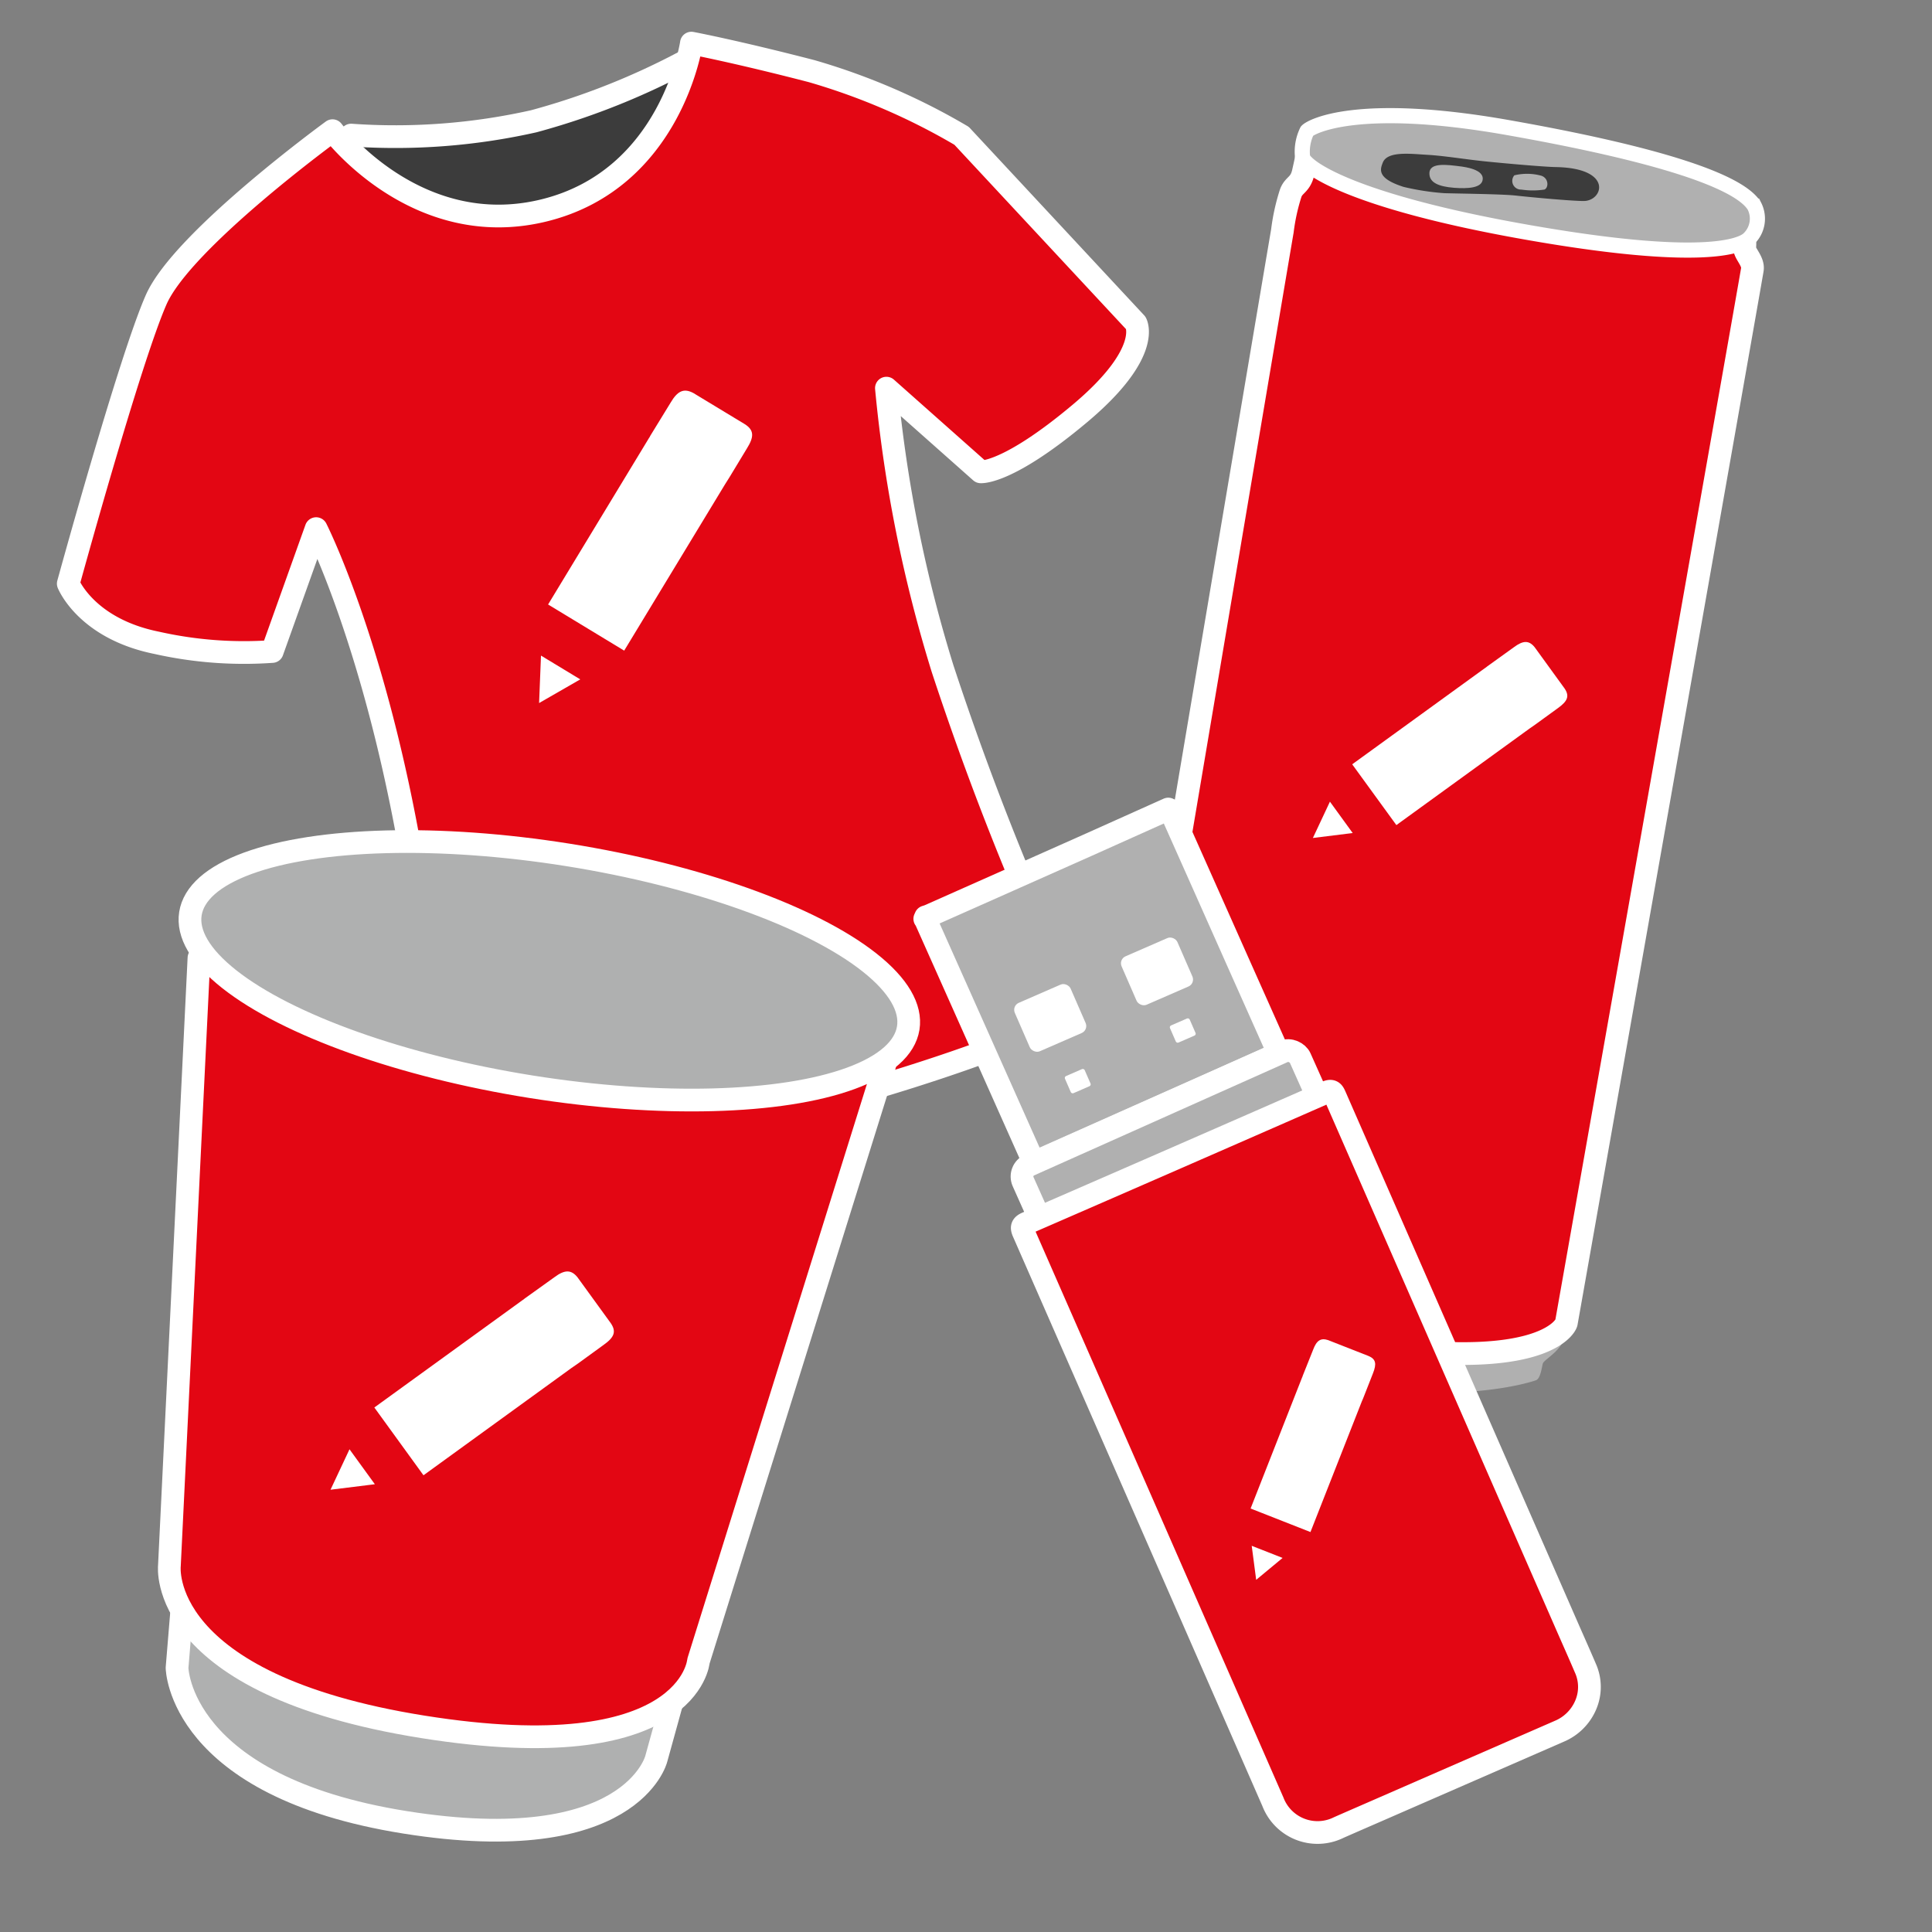 <?xml version="1.0"?>
<svg xmlns="http://www.w3.org/2000/svg" viewBox="0 0 127.566 127.566"><rect x="0" y="0" width="127.566" height="127.566" fill="#808080" stroke="none"/><g id="Icon"><path d="M23.184,8.919a41.627,41.627,0,0,0,12.06-.912A47.781,47.781,0,0,0,46.88,3.135L47.6,8.47,42.55,14.443,32,18.193S24.083,17.414,23.937,17s-3.1-4.391-3.1-4.391Z" fill="#3c3c3c" stroke="#fff" stroke-linecap="round" stroke-linejoin="round" stroke-width="1.5"/><path d="M21.955,8.629s-9.893,7.2-11.639,11.15S4.508,38.537,4.508,38.537s1.175,2.964,5.83,3.905a26.3,26.3,0,0,0,7.637.575l2.9-8.113s3.641,7.149,6.078,20.463,1.518,21.4,1.518,21.4,6.772.966,22.057-2.945,20.748-7.063,20.748-7.063a194.031,194.031,0,0,1-9.042-22.617,91.471,91.471,0,0,1-3.706-18.513l6.226,5.525s1.756.171,6.554-3.858S75,21.332,75,21.332L63.492,8.968A43.018,43.018,0,0,0,53.6,4.7c-5.015-1.3-7.948-1.853-7.948-1.853s-1.3,8.987-9.75,11.05S21.955,8.629,21.955,8.629Z" fill="#e30613" stroke="#fff" stroke-linecap="round" stroke-linejoin="round" stroke-width="1.5"/><path d="M103.323,87.51a1.721,1.721,0,0,1-.22,1.246c-.384.635-1.161,1.053-1.231,1.27s-.145,1-.458,1.111-5.492,1.843-14.957-.058C77.084,89.194,74.3,86.224,73.9,85.756c-.244-.284.007-.751-.128-.937a2.7,2.7,0,0,1-.334-2.315C73.569,81.76,103.323,87.51,103.323,87.51Z" fill="#b0b0b0"/><path d="M88.292,88.524C74.538,86.1,73.312,82.546,73.368,82.23S84.4,16.813,84.673,15.251a13.492,13.492,0,0,1,.55-2.5c.21-.573.636-.519.831-1.378s.251-1.175.251-1.175l14.228,4.669,14.585.571a2.331,2.331,0,0,1,.083.886c-.067.38.585.888.505,1.462s-12.237,69.3-12.282,69.552S101.688,90.89,88.292,88.524Z" fill="#e30613" stroke="#fff" stroke-linecap="round" stroke-linejoin="round" stroke-width="1.5"/><path d="M86,10.322a3.124,3.124,0,0,1,.3-1.67c.271-.3,3.355-1.978,13.244-.232s15.3,3.53,16.295,5.187a1.838,1.838,0,0,1-.364,2.155c-.5.5-3.133,1.606-14.711-.438C89.032,13.253,86,10.943,86,10.322Z" fill="#b0b0b0" stroke="#fff" stroke-miterlimit="10"/><path d="M91.3,10.744c.3-.789,1.838-.584,2.937-.522s2.5.295,3.715.422,3.964.374,4.79.388c3.8.073,3.112,2.238,1.827,2.24-.781,0-3.362-.234-4.533-.364-.919-.1-4.333-.133-4.7-.155a16.581,16.581,0,0,1-2.667-.415C90.918,11.777,91.121,11.2,91.3,10.744Z" fill="#3c3c3c"/><path d="M96.009,12.4c-1.059-.085-1.571-.356-1.624-.86-.074-.692.695-.721,1.738-.592.319.041,1.8.151,1.78.859C97.885,12.436,96.874,12.463,96.009,12.4Z" fill="#b0b0b0"/><path d="M99.987,11.577a3.564,3.564,0,0,1,1.787.027c.5.172.481.8.2.913a5.122,5.122,0,0,1-1.526,0A.572.572,0,0,1,99.987,11.577Z" fill="#b0b0b0"/><path d="M12.036,105.929l-.346,4.195s.1,7.816,15.05,10.2,16.591-4.188,16.591-4.188l1.524-5.513Z" fill="#afb0b0" stroke="#fff" stroke-linecap="round" stroke-linejoin="round" stroke-width="1.5"/><path d="M13.137,63.249l-1.952,40.142s-.888,7.82,16.739,10.63,18.194-4.344,18.194-4.344l12.3-39.354Z" fill="#e30613" stroke="#fff" stroke-linecap="round" stroke-linejoin="round" stroke-width="1.5"/><ellipse cx="36.271" cy="64.1" rx="7.75" ry="23.997" transform="translate(-32.739 89.828) rotate(-80.943)" fill="#afb0b0" stroke="#fff" stroke-linecap="round" stroke-linejoin="round" stroke-width="1.5"/><path d="M71.807,55.811q-5.228,2.328-10.459,4.65c-.073.032-.152.052-.228.078l-.058.128a.834.834,0,0,1,.073.116Q64.569,68.48,68,76.176c.246.553.293.574.829.335l15.113-6.72c.429-.191.465-.284.268-.726q-1.24-2.784-2.483-5.568Q79.5,58.489,77.266,53.478l-.128-.058Q74.473,54.616,71.807,55.811Z" fill="#b0b0b0" stroke="#fff" stroke-linecap="round" stroke-linejoin="round" stroke-width="1.5"/><rect x="67.334" y="65.468" width="4.019" height="3.487" rx="0.503" transform="translate(-21.071 33.284) rotate(-23.537)" fill="#fff"/><rect x="70.452" y="70.769" width="1.42" height="1.232" rx="0.132" transform="translate(-22.587 34.357) rotate(-23.537)" fill="#fff"/><rect x="77.385" y="67.427" width="1.42" height="1.232" rx="0.132" transform="translate(-20.675 36.848) rotate(-23.537)" fill="#fff"/><rect x="74.385" y="62.396" width="4.019" height="3.487" rx="0.503" transform="translate(-19.258 35.844) rotate(-23.537)" fill="#fff"/><rect x="67.108" y="73.013" width="20.034" height="3.754" rx="0.831" transform="translate(-23.846 37.991) rotate(-24.083)" fill="#b0b0b0" stroke="#fff" stroke-linecap="round" stroke-linejoin="round" stroke-width="1.5"/><path d="M87.591,72.114q-9.883,4.335-19.781,8.638c-.322.14-.382.27-.238.6q8.245,18.806,16.476,37.618a3.155,3.155,0,0,0,4.357,1.693c.855-.377,1.713-.748,2.569-1.122q5.989-2.614,11.98-5.227a3.264,3.264,0,0,0,1.739-1.716,3.032,3.032,0,0,0-.019-2.468c-.358-.837-.729-1.67-1.094-2.5Q95.872,90.017,88.166,72.409C88.048,72.141,87.974,71.946,87.591,72.114Z" fill="#e30613" stroke="#fff" stroke-linecap="round" stroke-linejoin="round" stroke-width="1.5"/></g><g id="pen"><path d="M90.363,89.534l-2.671-1.049c-.484-.161-.76.022-.989.634l-.685,1.716c-.013.033-.018.058-.029.089,0,.01-.011.018-.015.028l-3.4,8.652,3.953,1.554,3.394-8.633c.046-.1.1-.227.156-.376l.579-1.476C90.9,90.053,90.854,89.741,90.363,89.534Z" fill="#fff"/><polygon points="82.671 102.239 82.943 104.313 84.552 102.979 84.687 102.867 82.648 102.066 82.671 102.239" fill="#fff"/><path d="M40.323,87.359,38.13,84.336c-.417-.516-.849-.509-1.529,0l-1.954,1.4c-.038.028-.061.051-.095.078-.011.007-.024.012-.035.02l-9.8,7.1,3.245,4.476,9.776-7.087c.123-.082.264-.182.435-.3l1.67-1.213C40.553,88.308,40.717,87.931,40.323,87.359Z" fill="#fff"/><polygon points="22.98 95.899 21.823 98.364 24.524 98.029 24.751 98.001 23.076 95.692 22.98 95.899" fill="#fff"/><path d="M49.181,28.009l-3.4-2.058c-.622-.333-1.042-.148-1.5.632l-1.337,2.18c-.025.043-.039.075-.06.115-.009.012-.019.022-.027.035l-6.668,11,5.025,3.047,6.655-10.976c.086-.132.184-.287.3-.477l1.136-1.877C49.8,28.844,49.8,28.406,49.181,28.009Z" fill="#fff"/><polygon points="35.711 43.53 35.595 46.421 38.103 44.979 38.314 44.858 35.72 43.287 35.711 43.53" fill="#fff"/><path d="M103.3,45.45l-1.969-2.715c-.374-.463-.762-.456-1.372,0L98.2,44c-.034.025-.055.046-.085.07-.01.007-.022.011-.032.018l-8.8,6.378L92.2,54.479l8.777-6.363c.11-.073.237-.163.39-.272l1.5-1.089C103.5,46.3,103.651,45.963,103.3,45.45Z" fill="#fff"/><polygon points="87.726 53.117 86.687 55.33 89.113 55.029 89.316 55.004 87.812 52.932 87.726 53.117" fill="#fff"/></g></svg>

